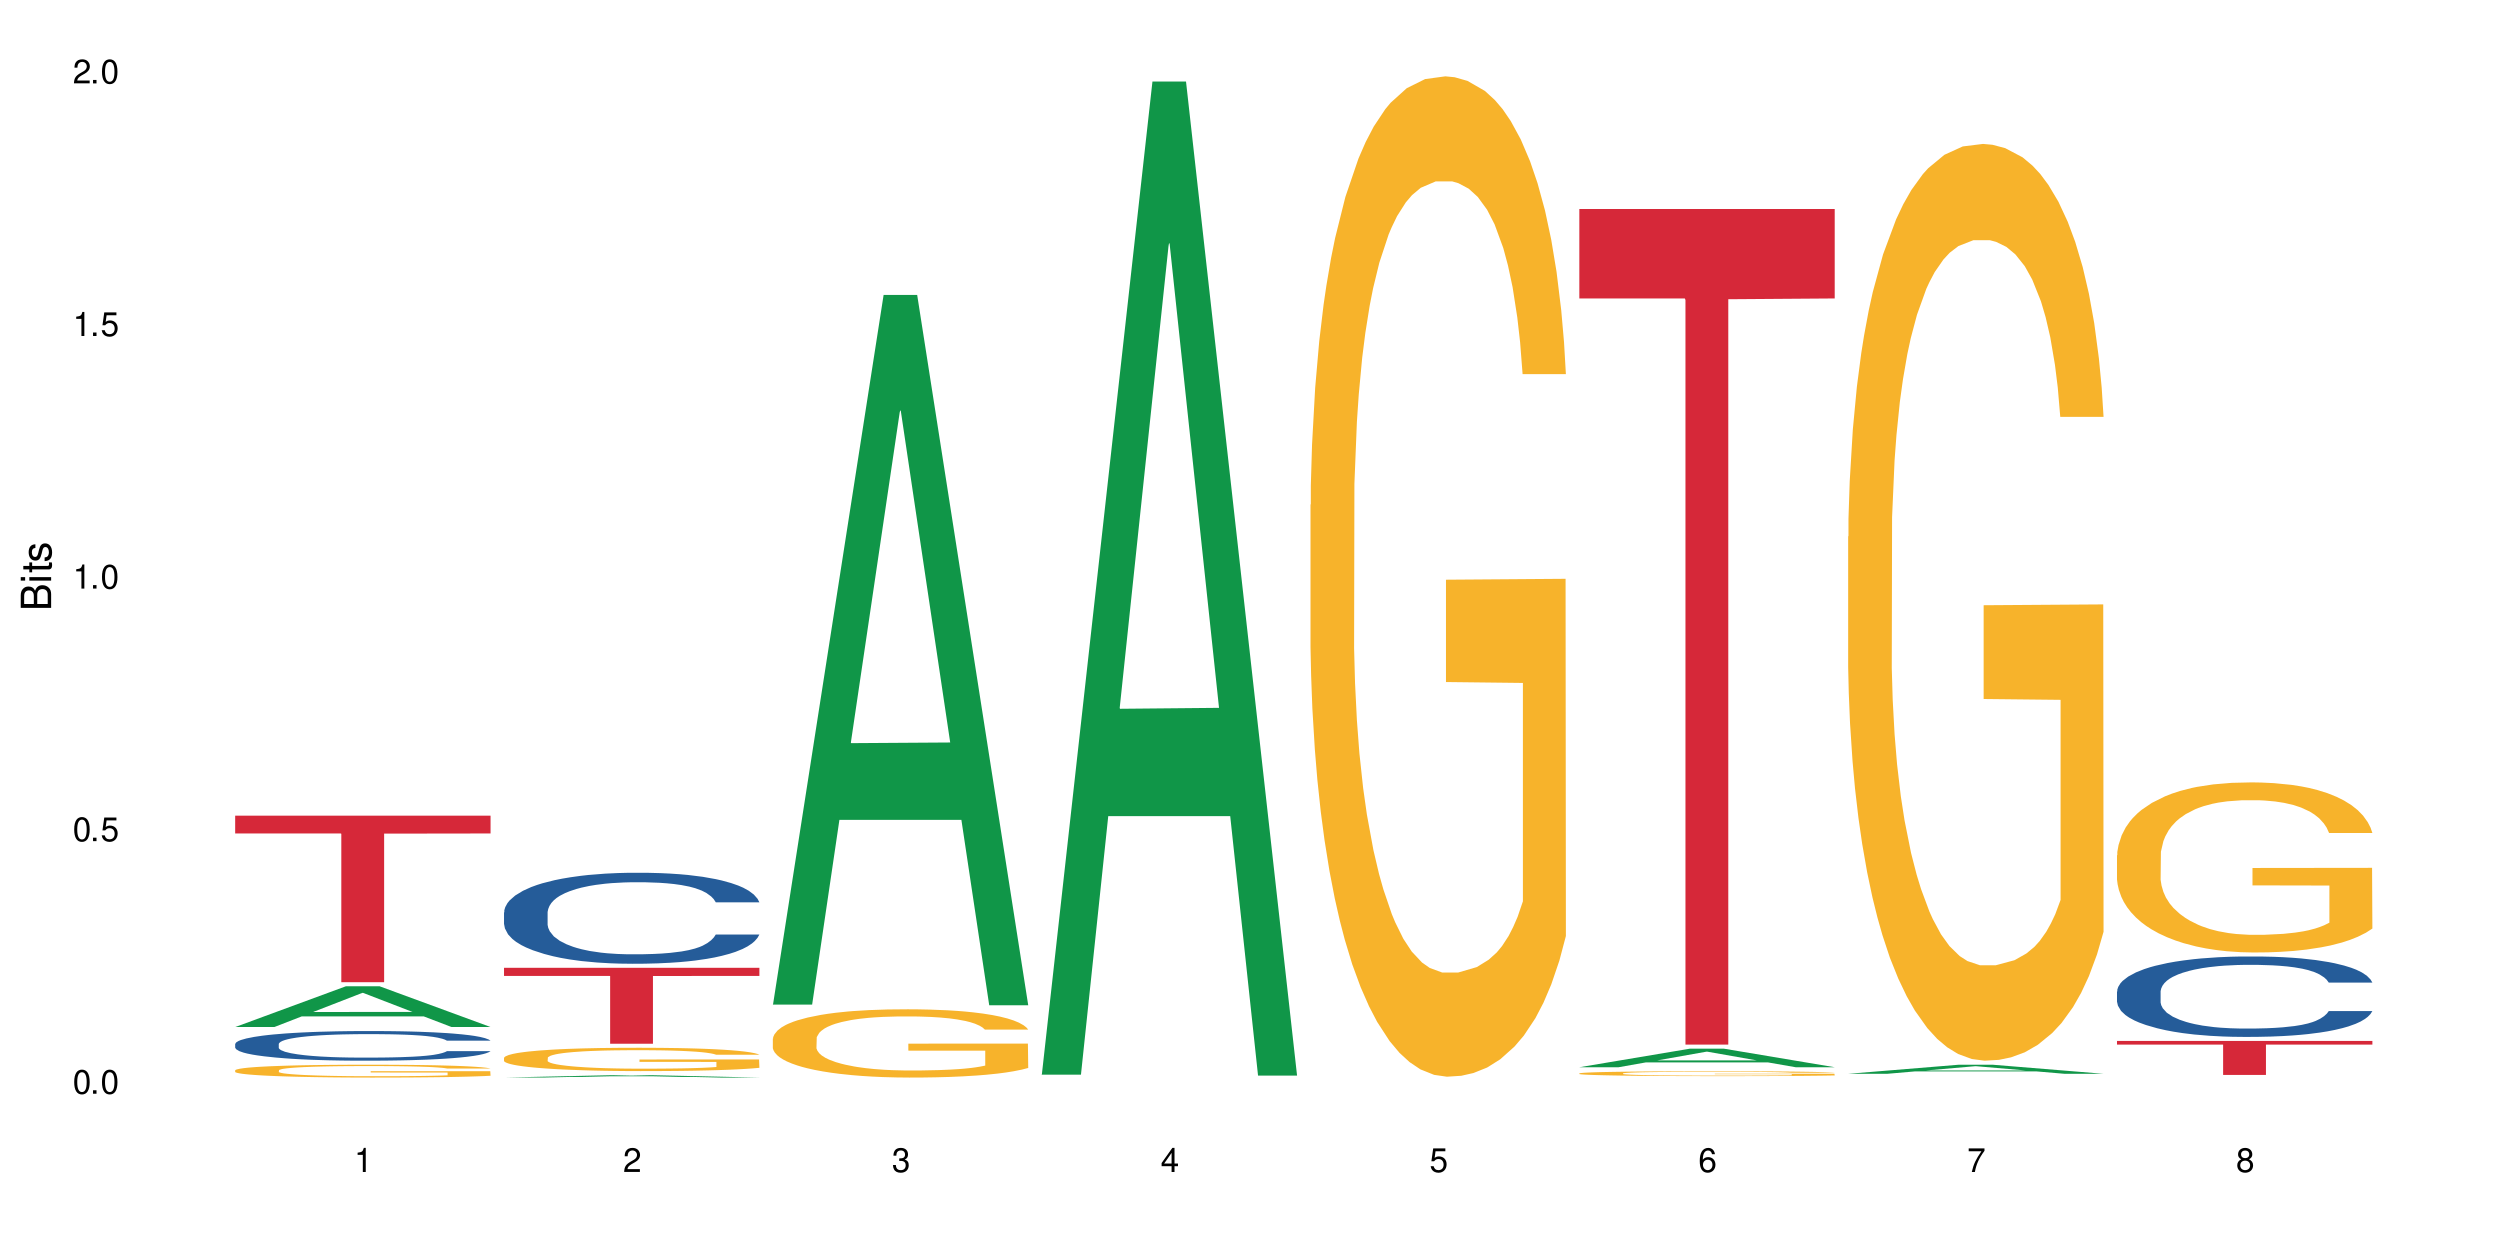 <?xml version="1.0" encoding="UTF-8"?>
<svg xmlns="http://www.w3.org/2000/svg" xmlns:xlink="http://www.w3.org/1999/xlink" width="720" height="360" viewBox="0 0 720 360">
<defs>
<g>
<g id="glyph-0-0">
</g>
<g id="glyph-0-1">
<path d="M 2.641 -6.938 C 2 -6.938 1.422 -6.656 1.078 -6.172 C 0.641 -5.562 0.406 -4.641 0.406 -3.359 C 0.406 -1.016 1.188 0.219 2.641 0.219 C 4.078 0.219 4.859 -1.016 4.859 -3.297 C 4.859 -4.641 4.656 -5.547 4.203 -6.172 C 3.844 -6.656 3.281 -6.938 2.641 -6.938 Z M 2.641 -6.188 C 3.547 -6.188 4 -5.25 4 -3.375 C 4 -1.406 3.562 -0.484 2.625 -0.484 C 1.734 -0.484 1.281 -1.438 1.281 -3.344 C 1.281 -5.25 1.734 -6.188 2.641 -6.188 Z M 2.641 -6.188 "/>
</g>
<g id="glyph-0-2">
<path d="M 1.828 -1 L 0.828 -1 L 0.828 0 L 1.828 0 Z M 1.828 -1 "/>
</g>
<g id="glyph-0-3">
<path d="M 4.562 -6.797 L 1.062 -6.797 L 0.547 -3.094 L 1.328 -3.094 C 1.719 -3.562 2.047 -3.734 2.578 -3.734 C 3.484 -3.734 4.062 -3.109 4.062 -2.094 C 4.062 -1.125 3.484 -0.531 2.578 -0.531 C 1.828 -0.531 1.375 -0.906 1.188 -1.672 L 0.328 -1.672 C 0.453 -1.109 0.547 -0.844 0.75 -0.594 C 1.125 -0.078 1.828 0.219 2.594 0.219 C 3.969 0.219 4.922 -0.781 4.922 -2.219 C 4.922 -3.562 4.031 -4.484 2.719 -4.484 C 2.25 -4.484 1.859 -4.359 1.469 -4.062 L 1.734 -5.969 L 4.562 -5.969 Z M 4.562 -6.797 "/>
</g>
<g id="glyph-0-4">
<path d="M 2.484 -4.938 L 2.484 0 L 3.328 0 L 3.328 -6.938 L 2.766 -6.938 C 2.469 -5.875 2.281 -5.734 0.984 -5.562 L 0.984 -4.938 Z M 2.484 -4.938 "/>
</g>
<g id="glyph-0-5">
<path d="M 4.859 -0.828 L 1.281 -0.828 C 1.359 -1.406 1.672 -1.781 2.5 -2.281 L 3.469 -2.828 C 4.406 -3.344 4.906 -4.062 4.906 -4.906 C 4.906 -5.484 4.672 -6.031 4.266 -6.406 C 3.859 -6.766 3.375 -6.938 2.719 -6.938 C 1.859 -6.938 1.219 -6.625 0.844 -6.031 C 0.609 -5.672 0.5 -5.234 0.484 -4.531 L 1.328 -4.531 C 1.359 -5.016 1.406 -5.281 1.531 -5.516 C 1.75 -5.938 2.188 -6.203 2.703 -6.203 C 3.469 -6.203 4.031 -5.641 4.031 -4.891 C 4.031 -4.344 3.719 -3.859 3.125 -3.516 L 2.234 -3 C 0.812 -2.172 0.406 -1.531 0.328 -0.016 L 4.859 -0.016 Z M 4.859 -0.828 "/>
</g>
<g id="glyph-0-6">
<path d="M 2.125 -3.188 L 2.578 -3.188 C 3.5 -3.188 3.984 -2.766 3.984 -1.922 C 3.984 -1.062 3.469 -0.531 2.594 -0.531 C 1.656 -0.531 1.203 -1 1.156 -2.016 L 0.312 -2.016 C 0.344 -1.453 0.438 -1.094 0.609 -0.781 C 0.953 -0.109 1.625 0.219 2.547 0.219 C 3.953 0.219 4.859 -0.625 4.859 -1.938 C 4.859 -2.828 4.516 -3.297 3.703 -3.594 C 4.344 -3.844 4.656 -4.328 4.656 -5.031 C 4.656 -6.219 3.875 -6.938 2.578 -6.938 C 1.203 -6.938 0.484 -6.172 0.453 -4.703 L 1.297 -4.703 C 1.312 -5.125 1.344 -5.359 1.453 -5.578 C 1.641 -5.969 2.062 -6.203 2.594 -6.203 C 3.344 -6.203 3.797 -5.75 3.797 -5 C 3.797 -4.516 3.609 -4.219 3.25 -4.047 C 3.016 -3.953 2.703 -3.922 2.125 -3.906 Z M 2.125 -3.188 "/>
</g>
<g id="glyph-0-7">
<path d="M 3.141 -1.672 L 3.141 0 L 3.984 0 L 3.984 -1.672 L 4.984 -1.672 L 4.984 -2.438 L 3.984 -2.438 L 3.984 -6.938 L 3.359 -6.938 L 0.266 -2.578 L 0.266 -1.672 Z M 3.141 -2.438 L 1 -2.438 L 3.141 -5.5 Z M 3.141 -2.438 "/>
</g>
<g id="glyph-0-8">
<path d="M 4.781 -5.125 C 4.609 -6.266 3.891 -6.938 2.844 -6.938 C 2.094 -6.938 1.422 -6.578 1.031 -5.953 C 0.594 -5.266 0.406 -4.422 0.406 -3.172 C 0.406 -2 0.578 -1.25 0.984 -0.641 C 1.359 -0.078 1.953 0.219 2.703 0.219 C 3.984 0.219 4.922 -0.75 4.922 -2.094 C 4.922 -3.375 4.062 -4.281 2.844 -4.281 C 2.172 -4.281 1.641 -4.031 1.281 -3.516 C 1.281 -5.234 1.828 -6.188 2.797 -6.188 C 3.391 -6.188 3.797 -5.797 3.938 -5.125 Z M 2.734 -3.531 C 3.547 -3.531 4.062 -2.953 4.062 -2.031 C 4.062 -1.156 3.484 -0.531 2.703 -0.531 C 1.922 -0.531 1.328 -1.188 1.328 -2.078 C 1.328 -2.938 1.906 -3.531 2.734 -3.531 Z M 2.734 -3.531 "/>
</g>
<g id="glyph-0-9">
<path d="M 4.984 -6.797 L 0.438 -6.797 L 0.438 -5.969 L 4.109 -5.969 C 2.5 -3.656 1.828 -2.234 1.328 0 L 2.219 0 C 2.594 -2.172 3.453 -4.047 4.984 -6.094 Z M 4.984 -6.797 "/>
</g>
<g id="glyph-0-10">
<path d="M 3.75 -3.656 C 4.469 -4.094 4.688 -4.438 4.688 -5.078 C 4.688 -6.172 3.844 -6.938 2.641 -6.938 C 1.438 -6.938 0.594 -6.172 0.594 -5.094 C 0.594 -4.438 0.812 -4.094 1.516 -3.656 C 0.734 -3.266 0.359 -2.703 0.359 -1.922 C 0.359 -0.656 1.281 0.219 2.641 0.219 C 3.984 0.219 4.922 -0.656 4.922 -1.922 C 4.922 -2.703 4.531 -3.266 3.75 -3.656 Z M 2.641 -6.188 C 3.359 -6.188 3.812 -5.75 3.812 -5.062 C 3.812 -4.406 3.344 -3.984 2.641 -3.984 C 1.922 -3.984 1.453 -4.406 1.453 -5.078 C 1.453 -5.75 1.922 -6.188 2.641 -6.188 Z M 2.641 -3.266 C 3.484 -3.266 4.062 -2.719 4.062 -1.906 C 4.062 -1.078 3.484 -0.531 2.625 -0.531 C 1.797 -0.531 1.219 -1.094 1.219 -1.906 C 1.219 -2.719 1.781 -3.266 2.641 -3.266 Z M 2.641 -3.266 "/>
</g>
<g id="glyph-1-0">
</g>
<g id="glyph-1-1">
<path d="M 0 -0.953 L 0 -4.891 C 0 -5.719 -0.234 -6.344 -0.734 -6.797 C -1.188 -7.234 -1.812 -7.469 -2.5 -7.469 C -3.547 -7.469 -4.188 -7 -4.625 -5.875 C -4.984 -6.688 -5.625 -7.094 -6.531 -7.094 C -7.172 -7.094 -7.734 -6.859 -8.141 -6.391 C -8.562 -5.922 -8.75 -5.344 -8.75 -4.5 L -8.75 -0.953 Z M -4.984 -2.062 L -7.766 -2.062 L -7.766 -4.219 C -7.766 -4.844 -7.688 -5.203 -7.453 -5.5 C -7.219 -5.812 -6.859 -5.969 -6.375 -5.969 C -5.891 -5.969 -5.531 -5.812 -5.297 -5.5 C -5.062 -5.203 -4.984 -4.844 -4.984 -4.219 Z M -0.984 -2.062 L -4 -2.062 L -4 -4.781 C -4 -5.766 -3.438 -6.359 -2.484 -6.359 C -1.547 -6.359 -0.984 -5.766 -0.984 -4.781 Z M -0.984 -2.062 "/>
</g>
<g id="glyph-1-2">
<path d="M -6.281 -1.797 L -6.281 -0.797 L 0 -0.797 L 0 -1.797 Z M -8.75 -1.797 L -8.75 -0.797 L -7.484 -0.797 L -7.484 -1.797 Z M -8.75 -1.797 "/>
</g>
<g id="glyph-1-3">
<path d="M -6.281 -3.047 L -6.281 -2.016 L -8.016 -2.016 L -8.016 -1.016 L -6.281 -1.016 L -6.281 -0.172 L -5.469 -0.172 L -5.469 -1.016 L -0.719 -1.016 C -0.078 -1.016 0.281 -1.453 0.281 -2.234 C 0.281 -2.5 0.25 -2.719 0.188 -3.047 L -0.641 -3.047 C -0.609 -2.906 -0.594 -2.766 -0.594 -2.562 C -0.594 -2.141 -0.719 -2.016 -1.156 -2.016 L -5.469 -2.016 L -5.469 -3.047 Z M -6.281 -3.047 "/>
</g>
<g id="glyph-1-4">
<path d="M -4.531 -5.25 C -5.766 -5.25 -6.469 -4.422 -6.469 -2.969 C -6.469 -1.516 -5.719 -0.562 -4.547 -0.562 C -3.562 -0.562 -3.094 -1.062 -2.734 -2.562 L -2.516 -3.484 C -2.344 -4.188 -2.094 -4.469 -1.641 -4.469 C -1.047 -4.469 -0.641 -3.875 -0.641 -3 C -0.641 -2.453 -0.797 -2 -1.062 -1.75 C -1.25 -1.594 -1.422 -1.531 -1.875 -1.469 L -1.875 -0.406 C -0.422 -0.453 0.281 -1.266 0.281 -2.922 C 0.281 -4.5 -0.5 -5.516 -1.719 -5.516 C -2.656 -5.516 -3.172 -4.984 -3.469 -3.734 L -3.703 -2.766 C -3.891 -1.953 -4.156 -1.609 -4.594 -1.609 C -5.188 -1.609 -5.547 -2.125 -5.547 -2.938 C -5.547 -3.75 -5.203 -4.172 -4.531 -4.203 Z M -4.531 -5.25 "/>
</g>
</g>
</defs>
<rect x="-72" y="-36" width="864" height="432" fill="rgb(100%, 100%, 100%)" fill-opacity="1"/>
<path fill-rule="nonzero" fill="rgb(6.275%, 58.824%, 28.235%)" fill-opacity="1" d="M 67.73 295.773 L 67.809 295.766 L 99.637 284.039 L 109.301 284.039 L 141.281 295.785 L 130.047 295.785 L 122.031 292.719 L 86.906 292.719 L 79.047 295.773 L 67.73 295.773 L 90.285 291.449 L 118.809 291.441 L 104.586 285.957 L 104.43 285.945 L 104.27 285.98 L 90.207 291.441 L 90.285 291.449 Z M 67.73 295.773 "/>
<path fill-rule="nonzero" fill="rgb(14.51%, 36.078%, 60%)" fill-opacity="1" d="M 67.73 300.66 L 67.82 300.652 L 67.82 300.465 L 68.09 300.168 L 68.719 299.793 L 69.344 299.535 L 70.961 299.074 L 73.203 298.629 L 75.535 298.285 L 77.238 298.082 L 78.766 297.926 L 82.262 297.637 L 84.504 297.492 L 86.926 297.359 L 89.887 297.227 L 92.039 297.148 L 96.883 297.023 L 100.469 296.969 L 103.25 296.945 L 109.262 296.945 L 112.848 296.977 L 115.449 297.016 L 118.32 297.078 L 120.742 297.148 L 124.957 297.32 L 128.727 297.535 L 130.43 297.66 L 133.121 297.902 L 135.184 298.137 L 136.617 298.34 L 138.234 298.629 L 139.668 298.98 L 140.746 299.379 L 141.281 299.715 L 128.727 299.715 L 128.098 299.402 L 127.379 299.16 L 126.035 298.84 L 124.688 298.613 L 122.805 298.387 L 121.102 298.238 L 118.77 298.09 L 116.707 297.996 L 114.555 297.926 L 112.488 297.879 L 108.543 297.832 L 103.969 297.832 L 102.266 297.848 L 98.766 297.91 L 96.883 297.965 L 94.191 298.074 L 92.309 298.176 L 90.066 298.332 L 88.539 298.465 L 86.656 298.668 L 85.312 298.848 L 83.785 299.105 L 82.891 299.301 L 82.082 299.52 L 81.363 299.777 L 80.828 300.051 L 80.469 300.34 L 80.289 300.621 L 80.289 301.828 L 80.469 302.109 L 80.918 302.438 L 82.082 302.914 L 83.785 303.328 L 85.762 303.656 L 87.645 303.891 L 88.719 304 L 90.156 304.125 L 92.398 304.281 L 95.629 304.438 L 97.512 304.5 L 100.383 304.562 L 103.34 304.594 L 107.289 304.594 L 110.785 304.562 L 113.117 304.523 L 115.539 304.461 L 118.859 304.328 L 120.922 304.203 L 122.715 304.055 L 124.062 303.906 L 124.957 303.781 L 126.305 303.539 L 127.379 303.273 L 128.188 303 L 128.727 302.734 L 141.281 302.734 L 140.746 303.047 L 139.938 303.352 L 139.129 303.578 L 137.875 303.852 L 136.441 304.094 L 134.375 304.367 L 132.672 304.547 L 130.43 304.742 L 128.367 304.891 L 126.125 305.023 L 122.805 305.18 L 120.652 305.254 L 118.32 305.324 L 115.539 305.387 L 112.043 305.441 L 108.273 305.473 L 104.777 305.48 L 101.008 305.465 L 98.227 305.434 L 94.551 305.363 L 89.977 305.227 L 86.656 305.078 L 84.055 304.93 L 81.812 304.773 L 79.301 304.562 L 76.074 304.219 L 74.098 303.953 L 72.754 303.734 L 71.23 303.43 L 70.152 303.156 L 68.898 302.719 L 68 302.164 L 67.73 301.734 Z M 67.73 300.66 "/>
<path fill-rule="nonzero" fill="rgb(96.863%, 70.196%, 16.863%)" fill-opacity="1" d="M 67.73 308.223 L 67.82 308.223 L 67.82 308.152 L 68.18 308 L 69.078 307.793 L 70.242 307.621 L 71.5 307.484 L 72.305 307.414 L 73.652 307.312 L 74.816 307.238 L 77.777 307.086 L 81.543 306.945 L 83.609 306.883 L 85.941 306.824 L 89.258 306.762 L 90.785 306.738 L 95.449 306.684 L 100.738 306.648 L 106.57 306.641 L 109.262 306.645 L 112.938 306.656 L 117.961 306.695 L 120.832 306.727 L 123.074 306.762 L 125.406 306.805 L 128.277 306.875 L 130.969 306.953 L 133.121 307.035 L 135.273 307.137 L 137.066 307.246 L 138.594 307.363 L 139.938 307.504 L 140.746 307.621 L 141.281 307.742 L 128.816 307.742 L 128.098 307.621 L 127.289 307.531 L 125.945 307.422 L 124.598 307.34 L 123.254 307.273 L 120.742 307.188 L 118.59 307.133 L 115.898 307.086 L 113.297 307.055 L 110.336 307.035 L 108.543 307.027 L 103.789 307.027 L 99.484 307.051 L 96.973 307.078 L 95.18 307.105 L 92.668 307.156 L 91.141 307.199 L 90.246 307.223 L 87.555 307.328 L 85.762 307.422 L 84.773 307.488 L 83.52 307.59 L 82.621 307.68 L 81.633 307.816 L 81.098 307.918 L 80.379 308.145 L 80.289 308.754 L 80.559 308.883 L 81.098 309.02 L 81.812 309.145 L 82.891 309.27 L 83.965 309.367 L 85.852 309.5 L 87.465 309.59 L 88.719 309.645 L 91.141 309.738 L 92.129 309.766 L 94.461 309.828 L 96.883 309.875 L 99.844 309.918 L 102.086 309.938 L 105.672 309.953 L 110.246 309.953 L 115.629 309.934 L 119.039 309.906 L 121.371 309.879 L 122.895 309.855 L 124.777 309.816 L 126.125 309.785 L 127.379 309.746 L 128.906 309.691 L 128.906 308.883 L 106.75 308.879 L 106.75 308.5 L 141.195 308.496 L 141.281 309.816 L 139.398 309.91 L 137.066 309.996 L 134.824 310.066 L 132.492 310.121 L 129.176 310.188 L 126.484 310.227 L 122.355 310.273 L 118.59 310.305 L 114.645 310.324 L 111.145 310.336 L 107.02 310.34 L 103.34 310.332 L 99.395 310.312 L 96.254 310.285 L 93.383 310.25 L 90.516 310.207 L 86.926 310.137 L 84.594 310.078 L 82.172 310.008 L 79.75 309.922 L 77.598 309.832 L 76.164 309.762 L 74.727 309.68 L 73.203 309.578 L 71.766 309.465 L 70.691 309.359 L 69.703 309.242 L 68.988 309.129 L 68.27 308.977 L 67.91 308.855 L 67.73 308.75 Z M 67.73 308.223 "/>
<path fill-rule="nonzero" fill="rgb(83.922%, 15.686%, 22.353%)" fill-opacity="1" d="M 67.73 234.906 L 141.281 234.906 L 141.281 240.039 L 110.629 240.086 L 110.629 282.879 L 98.297 282.879 L 98.297 240.133 L 98.117 240.039 L 67.73 240.039 Z M 67.73 234.906 "/>
<path fill-rule="nonzero" fill="rgb(6.275%, 58.824%, 28.235%)" fill-opacity="1" d="M 145.156 310.336 L 145.234 310.336 L 177.059 309.633 L 186.723 309.633 L 218.707 310.34 L 207.469 310.34 L 199.453 310.156 L 164.328 310.156 L 156.469 310.336 L 145.156 310.336 L 167.707 310.078 L 196.23 310.078 L 182.008 309.75 L 181.695 309.75 L 167.629 310.078 L 167.707 310.078 Z M 145.156 310.336 "/>
<path fill-rule="nonzero" fill="rgb(14.51%, 36.078%, 60%)" fill-opacity="1" d="M 145.156 262.77 L 145.242 262.742 L 145.242 262.168 L 145.512 261.258 L 146.141 260.109 L 146.77 259.32 L 148.383 257.906 L 150.625 256.543 L 152.957 255.488 L 154.664 254.867 L 156.188 254.387 L 159.684 253.5 L 161.93 253.047 L 164.352 252.641 L 167.309 252.234 L 169.461 251.992 L 174.305 251.609 L 177.895 251.441 L 180.676 251.371 L 186.684 251.371 L 190.273 251.465 L 192.875 251.586 L 195.742 251.777 L 198.164 251.992 L 202.383 252.52 L 206.148 253.191 L 207.852 253.574 L 210.543 254.316 L 212.605 255.035 L 214.043 255.656 L 215.656 256.543 L 217.094 257.621 L 218.168 258.84 L 218.707 259.871 L 206.148 259.871 L 205.52 258.914 L 204.805 258.172 L 203.457 257.188 L 202.113 256.496 L 200.23 255.801 L 198.523 255.344 L 196.191 254.891 L 194.129 254.602 L 191.977 254.387 L 189.914 254.242 L 185.969 254.102 L 181.391 254.102 L 179.688 254.148 L 176.191 254.34 L 174.305 254.508 L 171.613 254.844 L 169.73 255.152 L 167.488 255.633 L 165.965 256.039 L 164.082 256.664 L 162.734 257.215 L 161.211 258.004 L 160.312 258.602 L 159.508 259.273 L 158.789 260.062 L 158.25 260.902 L 157.891 261.785 L 157.711 262.648 L 157.711 266.359 L 157.891 267.223 L 158.34 268.227 L 159.508 269.688 L 161.211 270.957 L 163.184 271.961 L 165.066 272.68 L 166.145 273.016 L 167.578 273.398 L 169.82 273.879 L 173.051 274.355 L 174.934 274.547 L 177.805 274.738 L 180.766 274.836 L 184.711 274.836 L 188.211 274.738 L 190.543 274.621 L 192.965 274.43 L 196.281 274.023 L 198.344 273.641 L 200.141 273.184 L 201.484 272.73 L 202.383 272.348 L 203.727 271.602 L 204.805 270.789 L 205.609 269.953 L 206.148 269.137 L 218.707 269.137 L 218.168 270.094 L 217.359 271.027 L 216.555 271.723 L 215.297 272.562 L 213.863 273.305 L 211.801 274.141 L 210.094 274.691 L 207.852 275.289 L 205.789 275.746 L 203.547 276.152 L 200.23 276.633 L 198.074 276.871 L 195.742 277.086 L 192.965 277.277 L 189.465 277.445 L 185.699 277.543 L 182.199 277.566 L 178.434 277.52 L 175.652 277.422 L 171.973 277.207 L 167.398 276.777 L 164.082 276.32 L 161.48 275.867 L 159.238 275.387 L 156.727 274.738 L 153.496 273.688 L 151.523 272.871 L 150.176 272.203 L 148.652 271.27 L 147.574 270.43 L 146.32 269.09 L 145.422 267.391 L 145.156 266.074 Z M 145.156 262.77 "/>
<path fill-rule="nonzero" fill="rgb(96.863%, 70.196%, 16.863%)" fill-opacity="1" d="M 145.156 304.633 L 145.242 304.625 L 145.242 304.504 L 145.602 304.227 L 146.5 303.848 L 147.664 303.535 L 148.922 303.289 L 149.73 303.16 L 151.074 302.977 L 152.242 302.84 L 155.199 302.562 L 158.969 302.305 L 161.031 302.195 L 163.363 302.09 L 166.684 301.977 L 168.207 301.934 L 172.871 301.832 L 178.164 301.773 L 183.992 301.754 L 186.684 301.762 L 190.363 301.785 L 195.387 301.852 L 198.254 301.914 L 200.496 301.977 L 202.828 302.055 L 205.699 302.176 L 208.391 302.324 L 210.543 302.473 L 212.695 302.656 L 214.492 302.852 L 216.016 303.066 L 217.359 303.324 L 218.168 303.539 L 218.707 303.754 L 206.238 303.754 L 205.52 303.539 L 204.715 303.375 L 203.367 303.172 L 202.023 303.023 L 200.676 302.906 L 198.164 302.75 L 196.012 302.648 L 193.32 302.562 L 190.723 302.508 L 187.762 302.473 L 185.969 302.461 L 181.211 302.461 L 176.906 302.504 L 174.395 302.551 L 172.602 302.602 L 170.09 302.691 L 168.566 302.766 L 167.668 302.816 L 164.977 303.008 L 163.184 303.18 L 162.195 303.293 L 160.941 303.48 L 160.043 303.645 L 159.059 303.891 L 158.52 304.074 L 157.801 304.492 L 157.711 305.598 L 157.98 305.828 L 158.52 306.082 L 159.238 306.301 L 160.312 306.535 L 161.391 306.715 L 163.273 306.953 L 164.887 307.113 L 166.145 307.219 L 168.566 307.383 L 169.551 307.438 L 171.883 307.547 L 174.305 307.633 L 177.266 307.707 L 179.508 307.746 L 183.098 307.777 L 187.672 307.777 L 193.055 307.738 L 196.461 307.691 L 198.793 307.641 L 200.32 307.598 L 202.203 307.531 L 203.547 307.469 L 204.805 307.402 L 206.328 307.297 L 206.328 305.828 L 184.172 305.824 L 184.172 305.137 L 218.617 305.129 L 218.707 307.531 L 216.824 307.695 L 214.492 307.855 L 212.25 307.977 L 209.918 308.082 L 206.598 308.199 L 203.906 308.273 L 199.781 308.359 L 196.012 308.414 L 192.066 308.449 L 188.566 308.469 L 184.441 308.477 L 180.766 308.465 L 176.816 308.426 L 173.68 308.379 L 170.809 308.316 L 167.938 308.234 L 164.352 308.105 L 162.016 308.004 L 159.594 307.875 L 157.172 307.719 L 155.02 307.555 L 153.586 307.426 L 152.152 307.277 L 150.625 307.094 L 149.191 306.887 L 148.113 306.695 L 147.129 306.48 L 146.41 306.277 L 145.691 306 L 145.332 305.781 L 145.156 305.59 Z M 145.156 304.633 "/>
<path fill-rule="nonzero" fill="rgb(83.922%, 15.686%, 22.353%)" fill-opacity="1" d="M 145.156 278.723 L 218.707 278.723 L 218.707 281.066 L 188.051 281.086 L 188.051 300.598 L 175.719 300.598 L 175.719 281.105 L 175.539 281.066 L 145.156 281.066 Z M 145.156 278.723 "/>
<path fill-rule="nonzero" fill="rgb(6.275%, 58.824%, 28.235%)" fill-opacity="1" d="M 222.578 289.324 L 222.656 289.133 L 254.48 84.945 L 264.148 84.945 L 296.129 289.516 L 284.895 289.516 L 276.879 236.117 L 241.75 236.117 L 233.895 289.324 L 222.578 289.324 L 245.129 214.027 L 273.656 213.836 L 259.434 118.371 L 259.273 118.176 L 259.117 118.754 L 245.051 213.836 L 245.129 214.027 Z M 222.578 289.324 "/>
<path fill-rule="nonzero" fill="rgb(96.863%, 70.196%, 16.863%)" fill-opacity="1" d="M 222.578 299.098 L 222.668 299.078 L 222.668 298.719 L 223.027 297.91 L 223.922 296.797 L 225.09 295.883 L 226.344 295.164 L 227.152 294.789 L 228.496 294.25 L 229.664 293.855 L 232.625 293.047 L 236.391 292.293 L 238.453 291.969 L 240.785 291.664 L 244.105 291.32 L 245.629 291.195 L 250.293 290.91 L 255.586 290.73 L 261.418 290.676 L 264.109 290.691 L 267.785 290.766 L 272.809 290.961 L 275.68 291.141 L 277.922 291.32 L 280.254 291.555 L 283.125 291.914 L 285.816 292.344 L 287.969 292.777 L 290.121 293.316 L 291.914 293.891 L 293.438 294.52 L 294.785 295.273 L 295.59 295.902 L 296.129 296.527 L 283.66 296.527 L 282.945 295.902 L 282.137 295.414 L 280.793 294.824 L 279.445 294.391 L 278.102 294.051 L 275.59 293.586 L 273.438 293.297 L 270.746 293.047 L 268.145 292.883 L 265.184 292.777 L 263.391 292.738 L 258.637 292.738 L 254.332 292.867 L 251.82 293.008 L 250.023 293.152 L 247.512 293.422 L 245.988 293.637 L 245.094 293.781 L 242.402 294.34 L 240.605 294.84 L 239.621 295.184 L 238.363 295.723 L 237.469 296.207 L 236.48 296.926 L 235.941 297.465 L 235.227 298.684 L 235.137 301.918 L 235.406 302.598 L 235.941 303.336 L 236.66 303.98 L 237.738 304.664 L 238.812 305.184 L 240.695 305.887 L 242.312 306.352 L 243.566 306.656 L 245.988 307.141 L 246.977 307.305 L 249.309 307.625 L 251.73 307.879 L 254.691 308.094 L 256.934 308.203 L 260.52 308.293 L 265.094 308.293 L 270.477 308.184 L 273.887 308.039 L 276.219 307.895 L 277.742 307.77 L 279.625 307.574 L 280.973 307.395 L 282.227 307.195 L 283.75 306.891 L 283.75 302.598 L 261.598 302.582 L 261.598 300.57 L 296.039 300.551 L 296.129 307.574 L 294.246 308.059 L 291.914 308.523 L 289.672 308.883 L 287.34 309.188 L 284.02 309.531 L 281.328 309.746 L 277.203 309.996 L 273.438 310.16 L 269.488 310.266 L 265.992 310.32 L 261.867 310.34 L 258.188 310.301 L 254.242 310.195 L 251.102 310.051 L 248.23 309.871 L 245.359 309.637 L 241.773 309.262 L 239.441 308.957 L 237.02 308.578 L 234.598 308.129 L 232.445 307.645 L 231.008 307.27 L 229.574 306.836 L 228.051 306.297 L 226.613 305.688 L 225.539 305.129 L 224.551 304.504 L 223.832 303.91 L 223.117 303.102 L 222.758 302.453 L 222.578 301.898 Z M 222.578 299.098 "/>
<path fill-rule="nonzero" fill="rgb(6.275%, 58.824%, 28.235%)" fill-opacity="1" d="M 300 309.512 L 300.078 309.242 L 331.906 23.473 L 341.57 23.473 L 373.555 309.781 L 362.316 309.781 L 354.301 235.043 L 319.176 235.043 L 311.316 309.512 L 300 309.512 L 322.555 204.129 L 351.078 203.859 L 336.855 70.25 L 336.699 69.98 L 336.543 70.785 L 322.477 203.859 L 322.555 204.129 Z M 300 309.512 "/>
<path fill-rule="nonzero" fill="rgb(96.863%, 70.196%, 16.863%)" fill-opacity="1" d="M 377.426 145.383 L 377.516 145.117 L 377.516 139.855 L 377.871 128.016 L 378.77 111.703 L 379.938 98.285 L 381.191 87.762 L 382 82.234 L 383.344 74.344 L 384.512 68.555 L 387.469 56.715 L 391.238 45.664 L 393.301 40.926 L 395.633 36.453 L 398.953 31.453 L 400.477 29.613 L 405.141 25.402 L 410.434 22.773 L 416.262 21.984 L 418.953 22.246 L 422.633 23.297 L 427.656 26.191 L 430.527 28.824 L 432.77 31.453 L 435.102 34.875 L 437.969 40.137 L 440.66 46.453 L 442.812 52.766 L 444.969 60.66 L 446.762 69.078 L 448.285 78.289 L 449.633 89.34 L 450.438 98.547 L 450.977 107.758 L 438.508 107.758 L 437.789 98.547 L 436.984 91.445 L 435.637 82.762 L 434.293 76.445 L 432.949 71.449 L 430.438 64.605 L 428.281 60.398 L 425.594 56.715 L 422.992 54.344 L 420.031 52.766 L 418.238 52.242 L 413.484 52.242 L 409.176 54.082 L 406.664 56.188 L 404.871 58.293 L 402.359 62.238 L 400.836 65.395 L 399.938 67.5 L 397.246 75.656 L 395.453 83.023 L 394.469 88.023 L 393.211 95.918 L 392.312 103.02 L 391.328 113.547 L 390.789 121.438 L 390.07 139.332 L 389.98 186.691 L 390.25 196.688 L 390.789 207.477 L 391.508 216.949 L 392.582 226.945 L 393.66 234.574 L 395.543 244.836 L 397.156 251.68 L 398.414 256.152 L 400.836 263.254 L 401.82 265.625 L 404.156 270.359 L 406.574 274.043 L 409.535 277.199 L 411.777 278.777 L 415.367 280.094 L 419.941 280.094 L 425.324 278.516 L 428.73 276.41 L 431.062 274.305 L 432.59 272.465 L 434.473 269.57 L 435.816 266.938 L 437.074 264.043 L 438.598 259.57 L 438.598 196.688 L 416.441 196.426 L 416.441 166.957 L 450.887 166.695 L 450.977 269.57 L 449.094 276.672 L 446.762 283.516 L 444.52 288.777 L 442.188 293.25 L 438.867 298.25 L 436.176 301.406 L 432.051 305.09 L 428.281 307.457 L 424.336 309.035 L 420.84 309.824 L 416.711 310.09 L 413.035 309.562 L 409.086 307.984 L 405.949 305.879 L 403.078 303.246 L 400.207 299.828 L 396.621 294.301 L 394.289 289.828 L 391.867 284.305 L 389.445 277.727 L 387.293 270.621 L 385.855 265.098 L 384.422 258.781 L 382.895 250.891 L 381.461 241.941 L 380.383 233.785 L 379.398 224.578 L 378.68 215.895 L 377.961 204.055 L 377.605 194.582 L 377.426 186.426 Z M 377.426 145.383 "/>
<path fill-rule="nonzero" fill="rgb(6.275%, 58.824%, 28.235%)" fill-opacity="1" d="M 454.848 307.363 L 454.926 307.355 L 486.75 302.008 L 496.418 302.008 L 528.398 307.367 L 517.164 307.367 L 509.148 305.969 L 474.023 305.969 L 466.164 307.363 L 454.848 307.363 L 477.402 305.391 L 505.926 305.387 L 491.703 302.883 L 491.547 302.879 L 491.387 302.895 L 477.32 305.387 L 477.402 305.391 Z M 454.848 307.363 "/>
<path fill-rule="nonzero" fill="rgb(96.863%, 70.196%, 16.863%)" fill-opacity="1" d="M 454.848 309.125 L 454.938 309.121 L 454.938 309.098 L 455.297 309.039 L 456.191 308.961 L 457.359 308.895 L 458.613 308.844 L 459.422 308.816 L 460.77 308.777 L 461.934 308.75 L 464.895 308.695 L 468.66 308.641 L 470.723 308.617 L 473.055 308.594 L 476.375 308.57 L 477.898 308.562 L 482.562 308.543 L 487.855 308.527 L 493.688 308.523 L 496.379 308.527 L 500.055 308.531 L 505.078 308.547 L 507.949 308.559 L 510.191 308.57 L 512.523 308.586 L 515.395 308.613 L 518.086 308.645 L 520.238 308.676 L 522.391 308.711 L 524.184 308.754 L 525.711 308.797 L 527.055 308.852 L 527.863 308.895 L 528.398 308.941 L 515.934 308.941 L 515.215 308.895 L 514.406 308.863 L 513.062 308.82 L 511.715 308.789 L 510.371 308.766 L 507.859 308.73 L 505.707 308.711 L 503.016 308.695 L 500.414 308.684 L 497.453 308.676 L 495.66 308.672 L 490.906 308.672 L 486.602 308.68 L 484.09 308.691 L 482.297 308.699 L 479.785 308.719 L 478.258 308.734 L 477.363 308.746 L 474.672 308.785 L 472.879 308.82 L 471.891 308.844 L 470.633 308.883 L 469.738 308.918 L 468.75 308.969 L 468.211 309.008 L 467.496 309.094 L 467.406 309.324 L 467.676 309.371 L 468.211 309.426 L 468.93 309.469 L 470.008 309.52 L 471.082 309.555 L 472.965 309.605 L 474.582 309.637 L 475.836 309.66 L 478.258 309.695 L 479.246 309.707 L 481.578 309.73 L 484 309.746 L 486.961 309.762 L 489.203 309.77 L 492.789 309.777 L 497.363 309.777 L 502.746 309.77 L 506.156 309.758 L 508.488 309.746 L 510.012 309.738 L 511.895 309.727 L 513.242 309.711 L 514.496 309.699 L 516.023 309.676 L 516.023 309.371 L 493.867 309.371 L 493.867 309.227 L 528.309 309.227 L 528.398 309.727 L 526.516 309.758 L 524.184 309.793 L 521.941 309.816 L 519.609 309.84 L 516.289 309.863 L 513.602 309.879 L 509.473 309.898 L 505.707 309.91 L 501.758 309.918 L 498.262 309.922 L 494.137 309.922 L 490.457 309.918 L 486.512 309.91 L 483.371 309.902 L 480.5 309.887 L 477.633 309.871 L 474.043 309.844 L 471.711 309.824 L 469.289 309.797 L 466.867 309.766 L 464.715 309.73 L 463.281 309.703 L 461.844 309.672 L 460.32 309.633 L 458.883 309.59 L 457.809 309.551 L 456.82 309.508 L 456.102 309.465 L 455.387 309.406 L 455.027 309.363 L 454.848 309.32 Z M 454.848 309.125 "/>
<path fill-rule="nonzero" fill="rgb(83.922%, 15.686%, 22.353%)" fill-opacity="1" d="M 454.848 60.195 L 528.398 60.195 L 528.398 85.953 L 497.746 86.18 L 497.746 300.852 L 485.414 300.852 L 485.414 86.406 L 485.234 85.953 L 454.848 85.953 Z M 454.848 60.195 "/>
<path fill-rule="nonzero" fill="rgb(6.275%, 58.824%, 28.235%)" fill-opacity="1" d="M 532.27 309.25 L 532.352 309.246 L 564.176 306.637 L 573.84 306.637 L 605.824 309.254 L 594.586 309.254 L 586.57 308.57 L 551.445 308.57 L 543.586 309.25 L 532.27 309.25 L 554.824 308.289 L 583.348 308.285 L 569.125 307.066 L 568.969 307.062 L 568.812 307.07 L 554.746 308.285 L 554.824 308.289 Z M 532.27 309.25 "/>
<path fill-rule="nonzero" fill="rgb(96.863%, 70.196%, 16.863%)" fill-opacity="1" d="M 532.27 154.535 L 532.359 154.293 L 532.359 149.473 L 532.719 138.621 L 533.617 123.672 L 534.781 111.375 L 536.039 101.73 L 536.844 96.668 L 538.191 89.434 L 539.355 84.129 L 542.316 73.277 L 546.086 63.148 L 548.148 58.809 L 550.48 54.711 L 553.797 50.129 L 555.324 48.441 L 559.988 44.582 L 565.281 42.172 L 571.109 41.449 L 573.801 41.691 L 577.48 42.656 L 582.5 45.309 L 585.371 47.719 L 587.613 50.129 L 589.945 53.266 L 592.816 58.086 L 595.508 63.875 L 597.66 69.66 L 599.812 76.895 L 601.609 84.609 L 603.133 93.051 L 604.477 103.176 L 605.285 111.617 L 605.824 120.055 L 593.355 120.055 L 592.637 111.617 L 591.832 105.105 L 590.484 97.148 L 589.141 91.359 L 587.793 86.781 L 585.281 80.512 L 583.129 76.652 L 580.438 73.277 L 577.836 71.105 L 574.879 69.66 L 573.082 69.18 L 568.328 69.18 L 564.023 70.867 L 561.512 72.793 L 559.719 74.723 L 557.207 78.34 L 555.684 81.234 L 554.785 83.164 L 552.094 90.637 L 550.301 97.391 L 549.312 101.973 L 548.059 109.203 L 547.16 115.715 L 546.176 125.359 L 545.637 132.594 L 544.918 148.988 L 544.828 192.391 L 545.098 201.555 L 545.637 211.441 L 546.355 220.121 L 547.43 229.285 L 548.508 236.277 L 550.391 245.68 L 552.004 251.949 L 553.262 256.051 L 555.684 262.559 L 556.668 264.73 L 559 269.07 L 561.422 272.445 L 564.383 275.34 L 566.625 276.785 L 570.215 277.992 L 574.789 277.992 L 580.168 276.543 L 583.578 274.617 L 585.91 272.688 L 587.434 271 L 589.32 268.348 L 590.664 265.934 L 591.922 263.281 L 593.445 259.184 L 593.445 201.555 L 571.289 201.312 L 571.289 174.309 L 605.734 174.066 L 605.824 268.348 L 603.941 274.855 L 601.609 281.125 L 599.363 285.949 L 597.031 290.047 L 593.715 294.629 L 591.023 297.523 L 586.898 300.898 L 583.129 303.066 L 579.184 304.516 L 575.684 305.238 L 571.559 305.48 L 567.883 304.996 L 563.934 303.551 L 560.797 301.621 L 557.926 299.211 L 555.055 296.074 L 551.465 291.012 L 549.133 286.914 L 546.711 281.848 L 544.289 275.82 L 542.137 269.312 L 540.703 264.246 L 539.266 258.461 L 537.742 251.227 L 536.309 243.027 L 535.23 235.555 L 534.246 227.113 L 533.527 219.156 L 532.809 208.305 L 532.449 199.625 L 532.27 192.152 Z M 532.27 154.535 "/>
<path fill-rule="nonzero" fill="rgb(14.51%, 36.078%, 60%)" fill-opacity="1" d="M 609.695 285.551 L 609.785 285.531 L 609.785 285.023 L 610.055 284.219 L 610.68 283.203 L 611.309 282.504 L 612.922 281.254 L 615.164 280.047 L 617.5 279.117 L 619.203 278.566 L 620.727 278.145 L 624.227 277.359 L 626.469 276.957 L 628.891 276.598 L 631.852 276.238 L 634.004 276.027 L 638.848 275.688 L 642.434 275.539 L 645.215 275.477 L 651.223 275.477 L 654.812 275.559 L 657.414 275.664 L 660.285 275.836 L 662.707 276.027 L 666.922 276.492 L 670.688 277.086 L 672.395 277.422 L 675.086 278.078 L 677.148 278.715 L 678.582 279.266 L 680.195 280.047 L 681.633 281 L 682.707 282.082 L 683.246 282.992 L 670.688 282.992 L 670.062 282.145 L 669.344 281.488 L 667.996 280.621 L 666.652 280.004 L 664.77 279.391 L 663.066 278.988 L 660.734 278.586 L 658.668 278.332 L 656.516 278.145 L 654.453 278.016 L 650.508 277.891 L 645.934 277.891 L 644.227 277.93 L 640.73 278.102 L 638.848 278.25 L 636.156 278.547 L 634.273 278.82 L 632.027 279.242 L 630.504 279.605 L 628.621 280.152 L 627.273 280.641 L 625.75 281.34 L 624.852 281.867 L 624.047 282.461 L 623.328 283.16 L 622.789 283.902 L 622.43 284.684 L 622.254 285.445 L 622.254 288.727 L 622.43 289.488 L 622.879 290.379 L 624.047 291.672 L 625.75 292.793 L 627.723 293.684 L 629.605 294.316 L 630.684 294.613 L 632.117 294.953 L 634.363 295.375 L 637.59 295.801 L 639.473 295.969 L 642.344 296.137 L 645.305 296.223 L 649.25 296.223 L 652.75 296.137 L 655.082 296.031 L 657.504 295.863 L 660.82 295.504 L 662.887 295.164 L 664.68 294.762 L 666.023 294.359 L 666.922 294.02 L 668.266 293.363 L 669.344 292.645 L 670.152 291.902 L 670.688 291.184 L 683.246 291.184 L 682.707 292.031 L 681.902 292.855 L 681.094 293.469 L 679.84 294.211 L 678.402 294.867 L 676.34 295.609 L 674.637 296.094 L 672.395 296.625 L 670.332 297.027 L 668.086 297.387 L 664.77 297.809 L 662.617 298.023 L 660.285 298.211 L 657.504 298.383 L 654.004 298.531 L 650.238 298.613 L 646.738 298.637 L 642.973 298.594 L 640.191 298.508 L 636.516 298.316 L 631.941 297.938 L 628.621 297.535 L 626.02 297.133 L 623.777 296.711 L 621.266 296.137 L 618.035 295.207 L 616.062 294.488 L 614.719 293.895 L 613.191 293.066 L 612.117 292.328 L 610.859 291.141 L 609.965 289.637 L 609.695 288.473 Z M 609.695 285.551 "/>
<path fill-rule="nonzero" fill="rgb(96.863%, 70.196%, 16.863%)" fill-opacity="1" d="M 609.695 246.309 L 609.785 246.266 L 609.785 245.371 L 610.145 243.355 L 611.039 240.582 L 612.207 238.301 L 613.461 236.512 L 614.27 235.57 L 615.613 234.227 L 616.781 233.242 L 619.742 231.23 L 623.508 229.352 L 625.57 228.547 L 627.902 227.785 L 631.223 226.934 L 632.746 226.621 L 637.41 225.906 L 642.703 225.461 L 648.535 225.324 L 651.223 225.371 L 654.902 225.547 L 659.926 226.039 L 662.797 226.488 L 665.039 226.934 L 667.371 227.516 L 670.242 228.41 L 672.93 229.484 L 675.086 230.559 L 677.238 231.902 L 679.031 233.332 L 680.555 234.898 L 681.902 236.777 L 682.707 238.344 L 683.246 239.91 L 670.777 239.91 L 670.062 238.344 L 669.254 237.137 L 667.91 235.66 L 666.562 234.586 L 665.219 233.734 L 662.707 232.574 L 660.555 231.855 L 657.863 231.23 L 655.262 230.828 L 652.301 230.559 L 650.508 230.469 L 645.754 230.469 L 641.449 230.785 L 638.938 231.141 L 637.141 231.5 L 634.629 232.172 L 633.105 232.707 L 632.207 233.066 L 629.52 234.453 L 627.723 235.703 L 626.738 236.555 L 625.48 237.898 L 624.586 239.105 L 623.598 240.895 L 623.059 242.238 L 622.344 245.281 L 622.254 253.332 L 622.52 255.035 L 623.059 256.867 L 623.777 258.48 L 624.852 260.18 L 625.93 261.477 L 627.812 263.223 L 629.43 264.383 L 630.684 265.145 L 633.105 266.352 L 634.094 266.758 L 636.426 267.562 L 638.848 268.188 L 641.805 268.723 L 644.047 268.992 L 647.637 269.215 L 652.211 269.215 L 657.594 268.949 L 661 268.59 L 663.332 268.23 L 664.859 267.918 L 666.742 267.426 L 668.086 266.98 L 669.344 266.488 L 670.867 265.727 L 670.867 255.035 L 648.715 254.988 L 648.715 249.977 L 683.156 249.934 L 683.246 267.426 L 681.363 268.637 L 679.031 269.797 L 676.789 270.691 L 674.457 271.453 L 671.137 272.305 L 668.445 272.84 L 664.32 273.469 L 660.555 273.871 L 656.605 274.137 L 653.109 274.273 L 648.98 274.316 L 645.305 274.227 L 641.359 273.961 L 638.219 273.602 L 635.348 273.152 L 632.477 272.574 L 628.891 271.633 L 626.559 270.871 L 624.137 269.934 L 621.715 268.812 L 619.562 267.605 L 618.125 266.668 L 616.691 265.594 L 615.164 264.25 L 613.73 262.73 L 612.656 261.344 L 611.668 259.777 L 610.949 258.301 L 610.234 256.285 L 609.875 254.676 L 609.695 253.289 Z M 609.695 246.309 "/>
<path fill-rule="nonzero" fill="rgb(83.922%, 15.686%, 22.353%)" fill-opacity="1" d="M 609.695 299.793 L 683.246 299.793 L 683.246 300.84 L 652.594 300.852 L 652.594 309.582 L 640.258 309.582 L 640.258 300.859 L 640.082 300.84 L 609.695 300.84 Z M 609.695 299.793 "/>
<g fill="rgb(0%, 0%, 0%)" fill-opacity="1">
<use xlink:href="#glyph-0-1" x="20.965" y="314.993"/>
<use xlink:href="#glyph-0-2" x="25.965" y="314.993"/>
<use xlink:href="#glyph-0-1" x="28.965" y="314.993"/>
</g>
<g fill="rgb(0%, 0%, 0%)" fill-opacity="1">
<use xlink:href="#glyph-0-1" x="20.965" y="242.251"/>
<use xlink:href="#glyph-0-2" x="25.965" y="242.251"/>
<use xlink:href="#glyph-0-3" x="28.965" y="242.251"/>
</g>
<g fill="rgb(0%, 0%, 0%)" fill-opacity="1">
<use xlink:href="#glyph-0-4" x="20.965" y="169.509"/>
<use xlink:href="#glyph-0-2" x="25.965" y="169.509"/>
<use xlink:href="#glyph-0-1" x="28.965" y="169.509"/>
</g>
<g fill="rgb(0%, 0%, 0%)" fill-opacity="1">
<use xlink:href="#glyph-0-4" x="20.965" y="96.767"/>
<use xlink:href="#glyph-0-2" x="25.965" y="96.767"/>
<use xlink:href="#glyph-0-3" x="28.965" y="96.767"/>
</g>
<g fill="rgb(0%, 0%, 0%)" fill-opacity="1">
<use xlink:href="#glyph-0-5" x="20.965" y="24.024"/>
<use xlink:href="#glyph-0-2" x="25.965" y="24.024"/>
<use xlink:href="#glyph-0-1" x="28.965" y="24.024"/>
</g>
<g fill="rgb(0%, 0%, 0%)" fill-opacity="1">
<use xlink:href="#glyph-0-4" x="102.008" y="337.532"/>
</g>
<g fill="rgb(0%, 0%, 0%)" fill-opacity="1">
<use xlink:href="#glyph-0-5" x="179.43" y="337.532"/>
</g>
<g fill="rgb(0%, 0%, 0%)" fill-opacity="1">
<use xlink:href="#glyph-0-6" x="256.855" y="337.532"/>
</g>
<g fill="rgb(0%, 0%, 0%)" fill-opacity="1">
<use xlink:href="#glyph-0-7" x="334.277" y="337.532"/>
</g>
<g fill="rgb(0%, 0%, 0%)" fill-opacity="1">
<use xlink:href="#glyph-0-3" x="411.699" y="337.532"/>
</g>
<g fill="rgb(0%, 0%, 0%)" fill-opacity="1">
<use xlink:href="#glyph-0-8" x="489.125" y="337.532"/>
</g>
<g fill="rgb(0%, 0%, 0%)" fill-opacity="1">
<use xlink:href="#glyph-0-9" x="566.547" y="337.532"/>
</g>
<g fill="rgb(0%, 0%, 0%)" fill-opacity="1">
<use xlink:href="#glyph-0-10" x="643.969" y="337.532"/>
</g>
<g fill="rgb(0%, 0%, 0%)" fill-opacity="1">
<use xlink:href="#glyph-1-1" x="14.725" y="176.012"/>
<use xlink:href="#glyph-1-2" x="14.725" y="168.012"/>
<use xlink:href="#glyph-1-3" x="14.725" y="165.012"/>
<use xlink:href="#glyph-1-4" x="14.725" y="162.012"/>
</g>
</svg>
